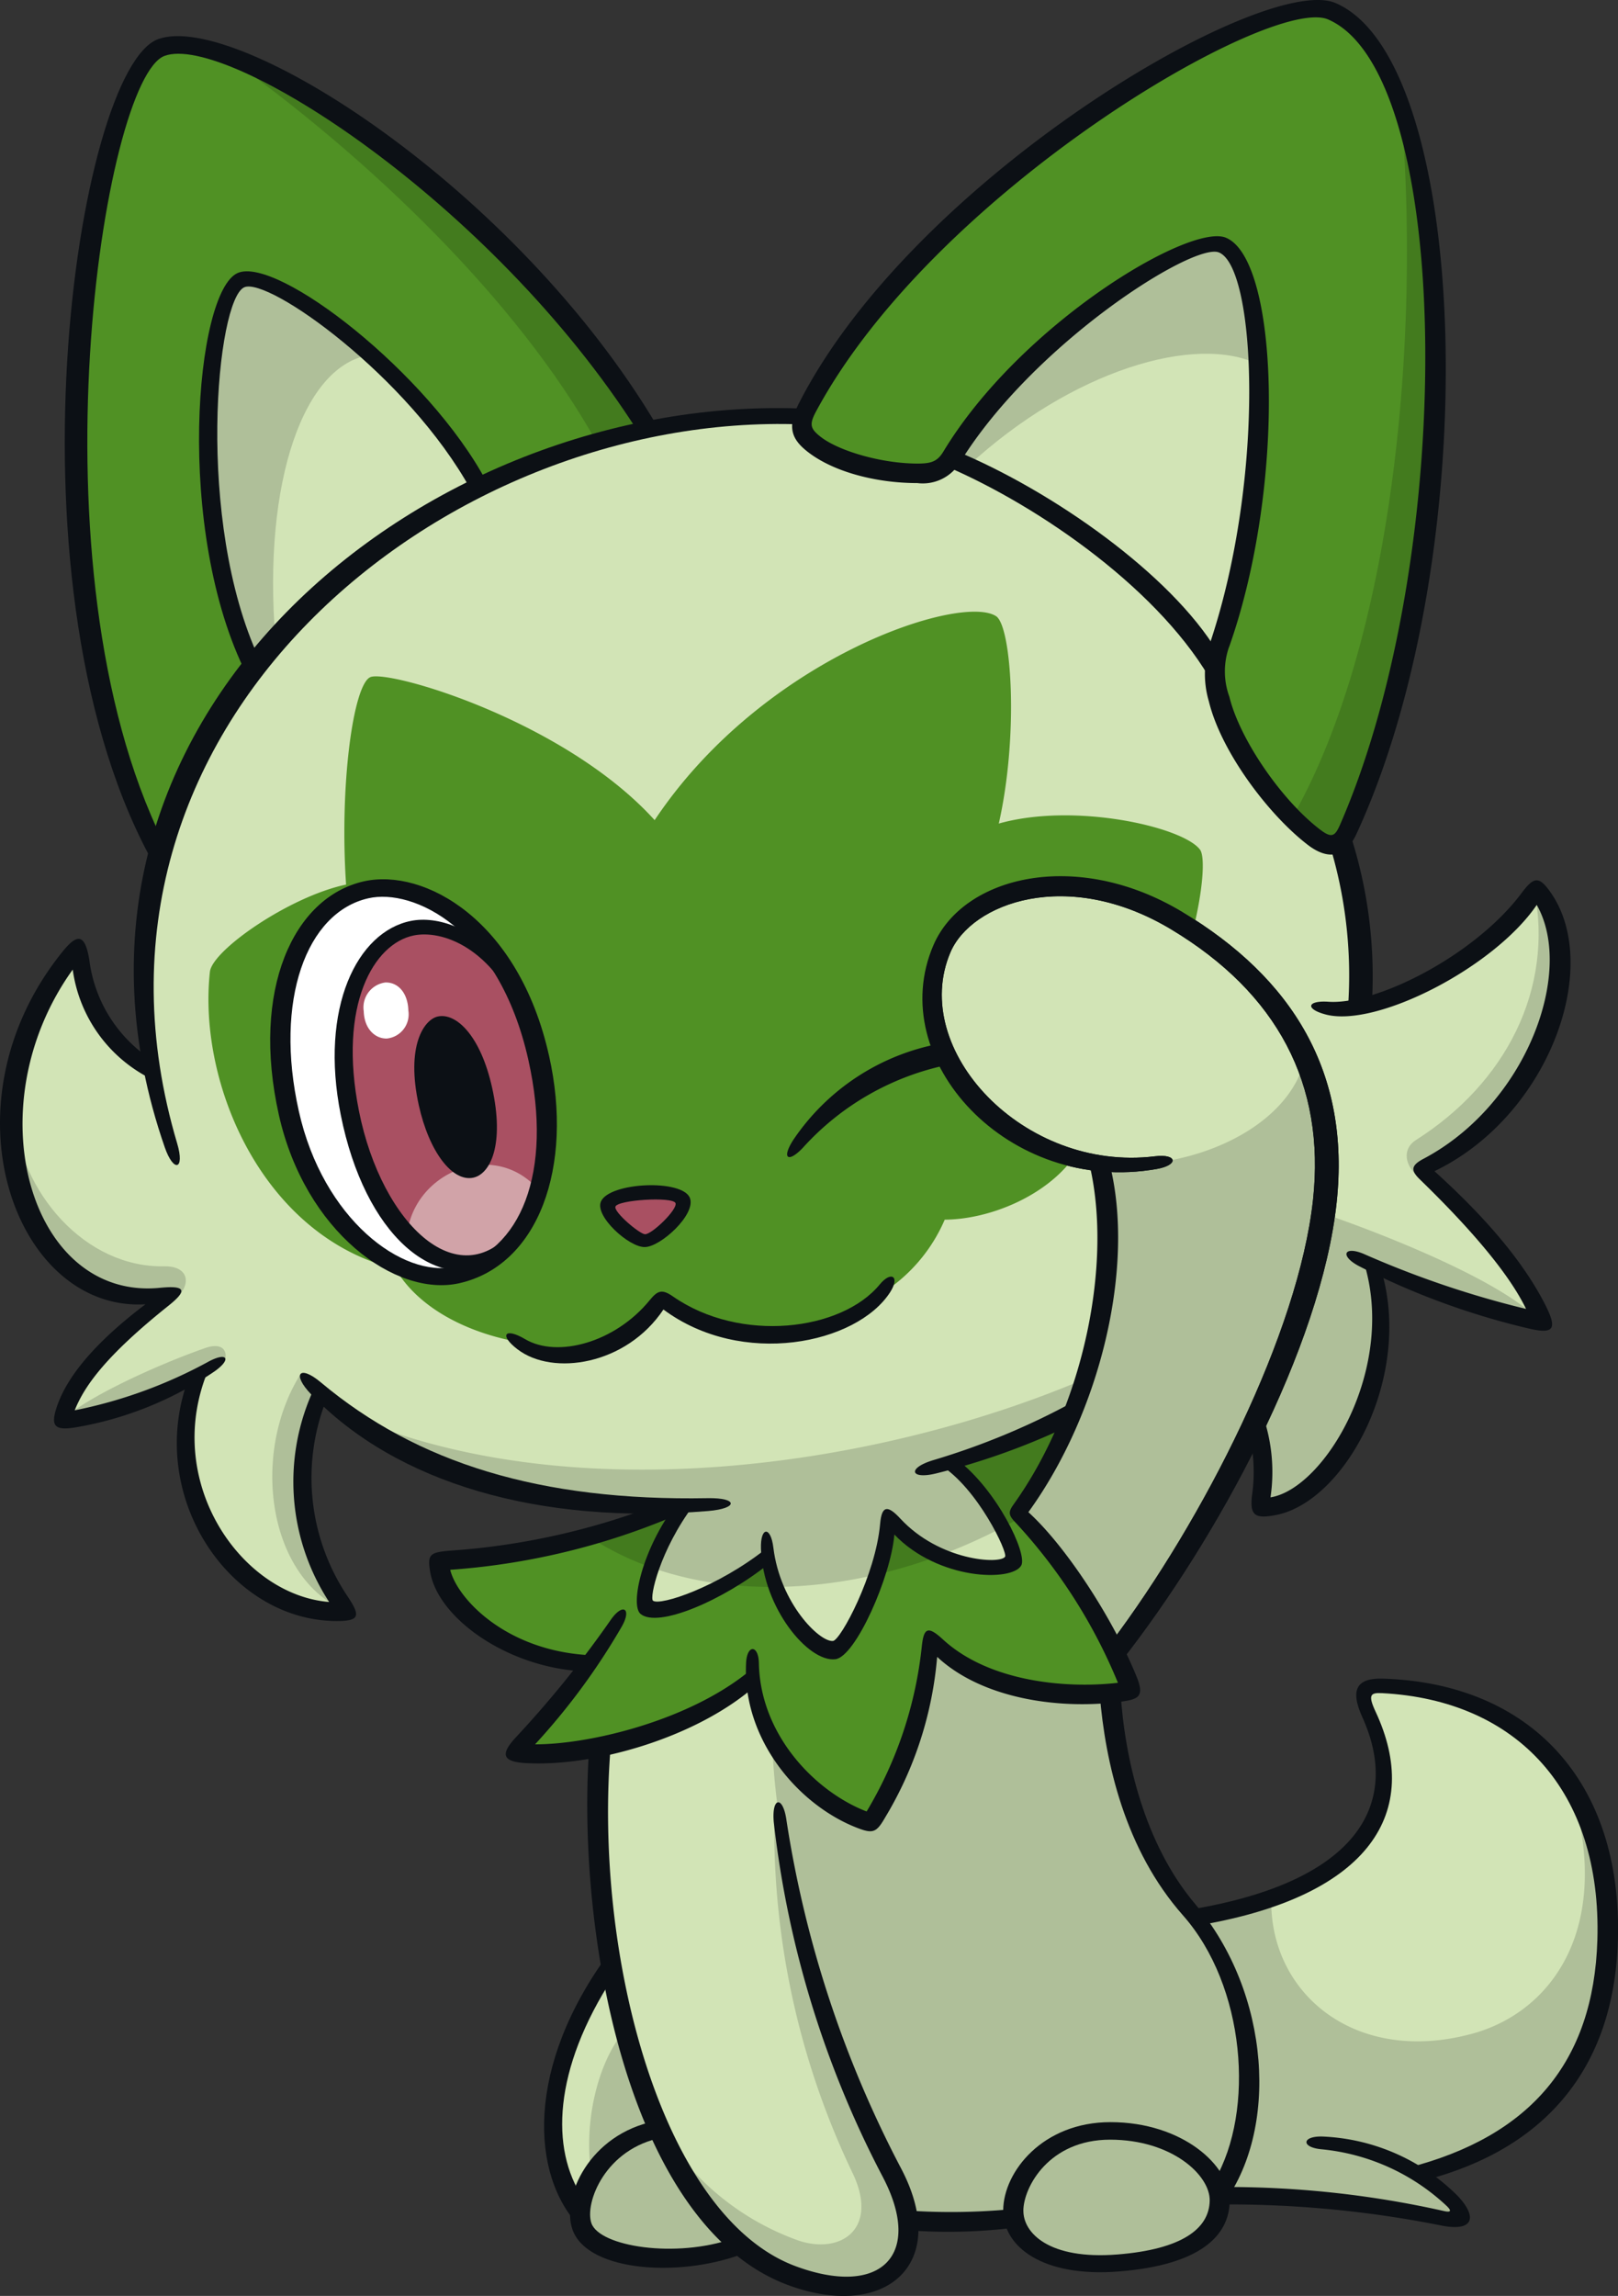 <svg id="Group_1514" data-name="Group 1514" xmlns="http://www.w3.org/2000/svg" xmlns:xlink="http://www.w3.org/1999/xlink" width="125.397" height="177.856" viewBox="0 0 125.397 177.856">
  <rect x="0" y="0" width="125.397" height="177.856" fill="#333333" stroke="none"/>
  <defs>
    <clipPath id="clip-path">
      <rect id="Rectangle_16207" data-name="Rectangle 16207" width="125.397" height="177.856" fill="none"/>
    </clipPath>
  </defs>
  <g id="Group_547" data-name="Group 547" clip-path="url(#clip-path)">
    <path id="Path_3458" data-name="Path 3458" d="M97.5,118.968a14.69,14.69,0,0,1,.4,6.831c5.318.2,11.375-10.313,8.71-18.773a73.568,73.568,0,0,0,13.229,4.459c-2.01-4.506-6-8.63-9.462-11.888,9.219-4.194,13.447-16.463,8.941-21.732-2.458,4.089-9.238,8.262-13.7,9.161a34.882,34.882,0,0,0-1.479-12.884c-.549.447-1.236.336-2.029-.269-3-2.283-6.483-7.144-7.353-10.732a8.56,8.56,0,0,1-.3-2.382c-4.051-6.763-13.032-13-20.516-16.208a2.789,2.789,0,0,1-2.569,1.133c-2.98,0-6.313-.933-8.006-2.235-.931-.716-1.161-1.228-.824-2.153C35.8,40.122,6.7,61.732,12.05,91.892c-2.964-1.533-5.261-5.011-5.743-9.458-10.212,12.191-4.139,29.149,7.242,26.811-5.038,3.733-7.737,6.837-8.457,9.806a30.9,30.9,0,0,0,10.561-3.632c-3.623,9.14,3.006,18.823,11.482,18.432A16.809,16.809,0,0,1,25.109,116.9c6.98,6.181,16.334,9.03,28.192,8.739-2.7,3.7-3.428,7.558-2.961,7.883,1.079.752,5.761-1.117,9.431-3.976.575,4.089,3.626,7.47,5.127,7.3.984-.109,4.193-6.3,4.193-10.363,3.05,4.055,9.081,4.505,9.7,3.466.322-.537-1.982-5.6-4.994-7.651a55.827,55.827,0,0,0,9.617-3.884Z" transform="translate(-0.24 -9.021)" fill="#d2e4b6"/>
    <path id="Path_3459" data-name="Path 3459" d="M111.946,50.107a6.737,6.737,0,0,0-.046,4.2c.87,3.588,4.357,8.449,7.353,10.732,1.127.859,2.046.746,2.649-.594,9.534-21.2,8.841-58.91-1.262-63.364C115.382-1.234,88.771,14.86,80,31.74c-.742,1.429-.648,1.992.5,2.876,1.693,1.3,5.026,2.236,8.006,2.236A2.757,2.757,0,0,0,91.162,35.6c5.742-9.4,18.417-17.409,20.952-16.429,3.523,1.364,4.211,17.971-.168,30.931" transform="translate(-17.391 -0.188)" fill="#509124"/>
    <path id="Path_3460" data-name="Path 3460" d="M114.83,57.029a6.33,6.33,0,0,1,.35-1.819c4.379-12.96,3.691-29.567.167-30.932-2.534-.98-15.209,7.033-20.951,16.43-.026.042-.055.074-.082.114,7.483,3.213,16.465,9.445,20.516,16.208" transform="translate(-20.624 -5.291)" fill="#d2e4b6"/>
    <path id="Path_3461" data-name="Path 3461" d="M51.862,34.216C40.719,16.01,19.5,2.588,14.145,4.658,8.414,6.872,2.793,46.176,14.01,67.211c4.4-17.173,20.45-29.5,37.852-32.995" transform="translate(-1.651 -0.973)" fill="#509124"/>
    <path id="Path_3462" data-name="Path 3462" d="M41.641,43.724c-4.7-8.638-15.963-17.091-18.454-15.99-2.637,1.167-4.331,19,.944,29.96a49.853,49.853,0,0,1,17.51-13.971" transform="translate(-4.523 -6.044)" fill="#d2e4b6"/>
    <path id="Path_3463" data-name="Path 3463" d="M111.394,90.528c-7.987-4.792-16.176-2.483-18.17,2.192-3.026,7.1,3.46,15.424,12.2,16.59,2.082,8.184-.877,19.778-6.332,27.1a42.417,42.417,0,0,1,7.593,10.864c7.275-9.37,15.077-24.574,16.222-35.08.921-8.452-2.134-16.043-11.509-21.668" transform="translate(-20.221 -19.218)" fill="#d2e4b6"/>
    <path id="Path_3464" data-name="Path 3464" d="M111.394,90.528c-7.987-4.792-16.176-2.483-18.17,2.192-3.026,7.1,3.46,15.424,12.2,16.59,2.082,8.184-.877,19.778-6.332,27.1a42.417,42.417,0,0,1,7.593,10.864c7.275-9.37,15.077-24.574,16.222-35.08.921-8.452-2.134-16.043-11.509-21.668" transform="translate(-20.221 -19.218)" fill="#d2e4b6"/>
    <path id="Path_3465" data-name="Path 3465" d="M92.641,140.065a55.844,55.844,0,0,1-9.552,3.851c3.012,2.047,5.316,7.115,4.994,7.651-.624,1.04-6.655.589-9.7-3.466,0,4.06-3.209,10.254-4.193,10.363-1.5.166-4.552-3.215-5.127-7.3-3.669,2.86-8.352,4.728-9.43,3.976-.468-.325.257-4.184,2.96-7.883-.19,0-.374,0-.563,0a56.6,56.6,0,0,1-18.451,4.307c-.073,3.11,4.87,7.638,11.544,7.908a78.662,78.662,0,0,1-5.7,6.941c4.6.524,13.477-1.577,18.458-5.793.421,5.4,4.892,9.853,9.165,11.217a31.468,31.468,0,0,0,4.617-14.273c3.385,4,10.849,4.963,15.581,4.04A41.981,41.981,0,0,0,88.4,147.823a34.4,34.4,0,0,0,4.246-7.758" transform="translate(-9.529 -30.63)" fill="#509124"/>
    <path id="Path_3466" data-name="Path 3466" d="M105.149,183.5c-3.65-4.186-5.8-10.988-6.1-16.767-4.675.445-10.927-.7-13.944-4.268a31.458,31.458,0,0,1-4.616,14.273c-4.273-1.364-8.745-5.813-9.165-11.217-3.1,2.622-7.7,4.425-11.846,5.288-1.075,15.615,3.447,36.752,14.84,40.974,5.538,2.052,9.5.122,9.032-4.24a42.068,42.068,0,0,0,8.24-.156l15.845-1.99c3.733-5.658,3.048-15.778-2.288-21.9" transform="translate(-12.973 -35.528)" fill="#d2e4b6"/>
    <path id="Path_3467" data-name="Path 3467" d="M63.106,207.579l.014,0A53.911,53.911,0,0,1,59.4,194.813c-5.805,8.229-5.34,15.439-2.4,19.138a7.347,7.347,0,0,1,6.11-6.372" transform="translate(-12.001 -42.603)" fill="#d2e4b6"/>
    <path id="Path_3468" data-name="Path 3468" d="M133.074,167.161c-1.57-.063-1.824.548-1.04,2.235,2.951,6.35.881,13.125-13.477,15.7,4.888,6.141,5.541,15.991,1.692,21.553a83.944,83.944,0,0,1,17.426,1.737c1.656.366,1.994-.141.8-1.329a14.568,14.568,0,0,0-2.714-2.089c8.624-2.278,14.465-7.841,14.777-18.105.391-12.836-7.378-19.3-17.468-19.7" transform="translate(-25.926 -36.555)" fill="#d2e4b6"/>
    <path id="Path_3469" data-name="Path 3469" d="M25.87,55.6c-1.008-12.328,2.249-21.4,7.4-22.065-4.318-3.9-8.652-6.433-10.085-5.8-2.637,1.166-4.331,19,.945,29.96q.834-1.075,1.738-2.1" transform="translate(-4.523 -6.044)" fill="#afbf99"/>
    <path id="Path_3470" data-name="Path 3470" d="M118.169,33.532c-.245-5-1.25-8.644-2.822-9.252-2.534-.981-15.209,7.033-20.951,16.428-.026.042-.055.075-.082.115.433.186.873.384,1.315.591,8.059-7.447,17.711-10.293,22.54-7.881" transform="translate(-20.624 -5.292)" fill="#afbf99"/>
    <path id="Path_3471" data-name="Path 3471" d="M22.144,5.36c11.265,7.958,22.806,19.1,28.914,30.028,1.321-.373,2.654-.7,4-.972C46.1,19.789,30.653,8.258,22.144,5.36" transform="translate(-4.842 -1.172)" fill="#437b1e"/>
    <path id="Path_3472" data-name="Path 3472" d="M136.6,10.5c1.592,18.619-.764,41.686-8.412,55.123a16.47,16.47,0,0,0,1.709,1.524c1.127.858,2.046.746,2.649-.594,7.423-16.507,8.646-43.019,4.055-56.053" transform="translate(-28.031 -2.297)" fill="#437b1e"/>
    <path id="Path_3473" data-name="Path 3473" d="M63.284,154.085a18.543,18.543,0,0,1,2.539-4.82c-.191,0-.375,0-.564,0a50.86,50.86,0,0,1-6.9,2.382,22.045,22.045,0,0,0,4.922,2.433" transform="translate(-12.763 -32.642)" fill="#437b1e"/>
    <path id="Path_3474" data-name="Path 3474" d="M75.253,154.266a26.068,26.068,0,0,1-3.346,2.2,31.193,31.193,0,0,0,3.984.2,10.841,10.841,0,0,1-.638-2.4" transform="translate(-15.725 -33.736)" fill="#437b1e"/>
    <path id="Path_3475" data-name="Path 3475" d="M99.455,147.823a34.434,34.434,0,0,0,4.246-7.758,55.907,55.907,0,0,1-9.552,3.851,14.456,14.456,0,0,1,4.109,5.055q.761-.4,1.51-.828c-.1-.106-.209-.217-.313-.32" transform="translate(-20.588 -30.63)" fill="#437b1e"/>
    <path id="Path_3476" data-name="Path 3476" d="M87.873,150.35a14.793,14.793,0,0,1-.882,4.5,40.35,40.35,0,0,0,4.85-1.467,9.768,9.768,0,0,1-3.968-3.029" transform="translate(-19.023 -32.879)" fill="#437b1e"/>
    <path id="Path_3477" data-name="Path 3477" d="M90.752,139.3a55.846,55.846,0,0,1-9.617,3.883,14.448,14.448,0,0,1,4.108,5.056,42,42,0,0,1-4.851,2.158,9.77,9.77,0,0,1-3.968-3.029,14.793,14.793,0,0,1-.882,4.5,36.231,36.231,0,0,1-7.8.968,10.841,10.841,0,0,1-.638-2.4,26.069,26.069,0,0,1-3.346,2.2,26.438,26.438,0,0,1-5.661-1.288,18.543,18.543,0,0,1,2.539-4.82c-10.66.262-19.29-2.023-26-6.976,17.254,7.413,40.769,4.071,56.989-2.821-.245.811-.507,1.594-.875,2.576" transform="translate(-7.575 -29.9)" fill="#afbf99"/>
    <path id="Path_3478" data-name="Path 3478" d="M65.434,204.1a20.412,20.412,0,0,0,10.845,8.922c3.271,1.026,6.086-.976,4.16-5.147a61.8,61.8,0,0,1-6.122-27.6c1.588,9.413,5.706,21.778,9.449,27.965,3.3,5.461-1,10.493-8.11,7.434-6.019-2.591-8.553-7.4-10.221-11.574" transform="translate(-14.309 -39.424)" fill="#afbf99"/>
    <path id="Path_3479" data-name="Path 3479" d="M63.7,211.152c-4.777.886-6.687,5.5-5.979,7.481.926,2.594,7.794,3.273,12.278,1.471a24.592,24.592,0,0,1-6.3-8.952" transform="translate(-12.59 -46.176)" fill="#afbf99"/>
    <path id="Path_3480" data-name="Path 3480" d="M63.885,208.983l.014,0a48.571,48.571,0,0,1-2.656-7.75c-2.2,2.546-3.284,7.385-2.6,11.412a7.573,7.573,0,0,1,5.244-3.664" transform="translate(-12.779 -44.007)" fill="#afbf99"/>
    <path id="Path_3481" data-name="Path 3481" d="M123.23,104.829c-1.189,5.59-9.172,9-15.958,8.188,2.081,8.184-.877,19.778-6.332,27.1a42.4,42.4,0,0,1,7.592,10.864c7.276-9.37,15.078-24.574,16.223-35.08a21.36,21.36,0,0,0-1.525-11.074" transform="translate(-22.073 -22.924)" fill="#afbf99"/>
    <path id="Path_3482" data-name="Path 3482" d="M146.433,128.533c-2.921-3.014-11.805-6.555-16.62-8.2a62.484,62.484,0,0,1-5.343,16.31,12.506,12.506,0,0,1,.4,6.45c4.688.173,11.31-8.749,8.709-18.773a56.873,56.873,0,0,0,12.853,4.214" transform="translate(-27.219 -26.315)" fill="#afbf99"/>
    <path id="Path_3483" data-name="Path 3483" d="M149.41,88.147c1.56,7.8-2.235,15.051-9.154,19.439-.984.625-.938,1.754-.025,2.673,11.4-6.268,13.338-17.433,9.179-22.112" transform="translate(-30.513 -19.276)" fill="#afbf99"/>
    <path id="Path_3484" data-name="Path 3484" d="M1.237,109.974c.576,6.558,5.687,12.293,11.761,12.172,1.732-.034,2.1,1.156,1.2,2.2-8.188.921-12.757-3.762-12.957-14.37" transform="translate(-0.271 -24.05)" fill="#afbf99"/>
    <path id="Path_3485" data-name="Path 3485" d="M18.821,134.546c.2-.886-.392-1.331-1.515-.942-3.6,1.248-9.141,3.764-11.035,5.523a30.324,30.324,0,0,0,12.55-4.581" transform="translate(-1.371 -29.186)" fill="#afbf99"/>
    <path id="Path_3486" data-name="Path 3486" d="M29.19,136.258c-3.9,6.24-2.5,15.921,3.61,18.37-3.869-5.085-4.306-10.7-2.024-16.946-.518-.413-1.17-1.008-1.585-1.424" transform="translate(-5.906 -29.798)" fill="#afbf99"/>
    <path id="Path_3487" data-name="Path 3487" d="M84.868,201.616a26.565,26.565,0,0,1,2.263,5.926,42.139,42.139,0,0,0,8.241-.156l15.845-1.991c3.733-5.658,3.047-15.777-2.288-21.9-3.65-4.185-5.794-10.988-6.1-16.767-4.675.445-10.927-.7-13.944-4.268a31.475,31.475,0,0,1-4.617,14.273,14.165,14.165,0,0,1-7.657-6.4c.059,5.907,2.414,19.934,8.255,31.274" transform="translate(-16.754 -35.528)" fill="#afbf99"/>
    <path id="Path_3488" data-name="Path 3488" d="M100.54,217.435c-.026,2.057,2.232,4.56,8.11,4.089,5.325-.426,7.82-2.306,7.868-4.818.046-2.46-3.316-5.407-8.491-5.407-5.025,0-7.456,3.689-7.487,6.135" transform="translate(-21.986 -46.208)" fill="#afbf99"/>
    <path id="Path_3489" data-name="Path 3489" d="M140,196.2c-9.115,2.46-15.723-3.192-15.548-10.517a37.505,37.505,0,0,1-5.891,1.511c4.889,6.14,5.541,15.991,1.692,21.552a83.99,83.99,0,0,1,17.426,1.737c1.656.366,1.994-.141.8-1.329a14.584,14.584,0,0,0-2.714-2.088c8.623-2.278,14.465-7.84,14.777-18.106a20.788,20.788,0,0,0-2.992-12.227c3.536,11.052-1.238,17.763-7.555,19.468" transform="translate(-25.926 -38.649)" fill="#afbf99"/>
    <path id="Path_3490" data-name="Path 3490" d="M65.025,41.726C37.3,40.677,7.008,65.076,16.634,97.432c.606,2.035-.27,2.289-.962.3C4.235,64.8,35.69,39.15,65.452,40.512Z" transform="translate(-2.901 -8.848)" fill="#0c1015"/>
    <path id="Path_3491" data-name="Path 3491" d="M30.612,137.773c-1.509-1.573-.9-2.313.765-.914,7.465,6.255,17.033,9.2,29.97,8.966,2.381-.044,2.383.8.042.995-13.065,1.082-24.159-2.146-30.777-9.047" transform="translate(-6.506 -29.767)" fill="#0c1015"/>
    <path id="Path_3492" data-name="Path 3492" d="M133.323,96.041a34.625,34.625,0,0,0-1.4-12.515l1.481-1.167a35.607,35.607,0,0,1,1.772,13.334Z" transform="translate(-28.849 -18.011)" fill="#0c1015"/>
    <path id="Path_3493" data-name="Path 3493" d="M102.57,140.871a54.042,54.042,0,0,1-10.153,3.62c-2.017.5-2.3-.4-.241-1.024a55.956,55.956,0,0,0,11.135-4.666Z" transform="translate(-19.848 -30.354)" fill="#0c1015"/>
    <path id="Path_3494" data-name="Path 3494" d="M118.56,65.465c-3.036-2.313-6.74-7.215-7.688-11.128A7.455,7.455,0,0,1,111,49.7c4.245-12.774,3.538-28.992.646-30.145C109.669,18.762,97.3,26.595,91.6,35.795a3.372,3.372,0,0,1-3.322,1.628c-3.16,0-6.456-.85-8.46-2.392-1.292-.994-1.665-1.937-.707-3.811C88.042,13.736,115.153-2.111,120.673.23,131.193,4.69,132.336,42.9,122.311,64.6c-.887,1.92-2.275,1.99-3.751.866m-6.133-15.327a5.722,5.722,0,0,0,.034,3.841c.795,3.279,4.036,8,7.026,10.282.891.681,1.153.535,1.542-.355,9.072-20.743,8.857-58.174-.917-62.4C115.7-.4,89.6,14.828,80.436,31.857c-.548,1.02-.472,1.348.37,2,1.421,1.092,4.719,2.054,7.487,2.054,1.063,0,1.531-.158,2-.926,5.969-9.877,19.07-17.71,21.884-16.576,4.146,1.67,4.672,19.28.255,31.732" transform="translate(-17.182 0)" fill="#0c1015"/>
    <path id="Path_3495" data-name="Path 3495" d="M114.583,62.9c-3.925-7.221-13.412-13.878-20.862-17.052l.82-1.161c7.509,3.107,16.7,9.57,20.319,15.6Z" transform="translate(-20.495 -9.773)" fill="#0c1015"/>
    <path id="Path_3496" data-name="Path 3496" d="M13.518,68.054c-12.27-21.353-6.2-61.922.14-64.239,6.041-2.207,27.674,11.432,38.7,30.012l-1.527.363C39.46,16.34,18.983,3.319,14.157,5.113,9.41,6.878,3.535,44.725,14.046,65.979Z" transform="translate(-1.405 -0.783)" fill="#0c1015"/>
    <path id="Path_3497" data-name="Path 3497" d="M23.428,58.122c-5.594-11.1-3.982-29.664-.688-31.092,3.047-1.32,14.771,7.718,19.3,16.2l-1.22.617c-4.872-8.838-15.712-16.507-17.567-15.711-2.157.925-3.811,18.1,1.149,28.776Z" transform="translate(-4.317 -5.883)" fill="#0c1015"/>
    <path id="Path_3498" data-name="Path 3498" d="M11.943,104.045a11.149,11.149,0,0,1-6.307-8.578c-7.641,10.638-3.31,25.665,6.772,24.651,2.039-.2,2.1.229.645,1.392-4.869,3.889-6.517,6.23-7.263,8.1a36.536,36.536,0,0,0,10.4-3.789c1.436-.756,1.77-.172.446.766a27.251,27.251,0,0,1-10.792,4.347c-1.6.256-1.94-.086-1.447-1.575.874-2.646,3.442-5.37,6.879-7.964-10.091.616-16.016-15.5-6.405-27.346,1.156-1.426,1.722-1.312,2.05.657a10.832,10.832,0,0,0,4.778,7.707Z" transform="translate(0 -20.357)" fill="#0c1015"/>
    <path id="Path_3499" data-name="Path 3499" d="M29.2,137.92a16.483,16.483,0,0,0,1.5,15.3c1.078,1.595,1.1,2.038-.835,2.023-8.286-.064-14.769-9.726-11.428-18.762l1.6-.824c-3.724,8.67,2.444,17.564,9.31,18.109a17.032,17.032,0,0,1-1.127-16.625Z" transform="translate(-3.837 -29.667)" fill="#0c1015"/>
    <path id="Path_3500" data-name="Path 3500" d="M146.71,121.953a57.715,57.715,0,0,1-12.976-4.8c-1.493-.8-1.111-1.585.441-.912a74.836,74.836,0,0,0,12.537,4.245c-1.453-3.021-4.857-6.762-8.237-10.041-.7-.681-.7-1.069.286-1.589,7.975-4.211,11.736-14.482,8.78-19.668-3.3,4.849-12.436,9.524-16.353,8.489-1.617-.427-1.451-1.1.212-.987,3.775.254,11.377-3.625,14.96-8.413.956-1.278,1.354-1.361,2.28-.023,4.005,5.783-.209,17.323-9.027,21.56,2.8,2.535,6.533,6.271,8.612,10.4.952,1.895.622,2.275-1.513,1.737" transform="translate(-28.441 -19.087)" fill="#0c1015"/>
    <path id="Path_3501" data-name="Path 3501" d="M124.775,136.482a13.343,13.343,0,0,1,.779,6.842c4.212-.673,9.862-10.1,7.191-18.354l1.356.623c2.562,8.358-2.776,18.1-8.157,19.106-1.547.291-2.021.075-1.819-1.552a12.715,12.715,0,0,0-.252-4.864Z" transform="translate(-27.089 -27.329)" fill="#0c1015"/>
    <path id="Path_3502" data-name="Path 3502" d="M102.172,115.3c2.024,7.974-.709,19.32-6.29,27.02,2.925,2.66,6.565,8.254,8.387,12.742.58,1.43.236,1.729-1,1.907-4.779.69-10.9-.127-14.458-3.439a28.7,28.7,0,0,1-4.031,12.443c-.677,1.174-.943,1.275-2.175.8-4.552-1.763-8.911-6.863-8.6-12.789.075-1.432.963-1.4.991.038.109,5.611,4.425,9.977,8.35,11.485a31.178,31.178,0,0,0,4.285-12.875c.159-1.373.488-1.5,1.636-.445,3.6,3.306,9.614,3.812,13.555,3.351a41.316,41.316,0,0,0-7.942-12.419c-.562-.585-.556-.826-.135-1.413,5.43-7.585,7.748-18.82,5.812-26.569Z" transform="translate(-16.181 -25.178)" fill="#0c1015"/>
    <path id="Path_3503" data-name="Path 3503" d="M69.339,165.648c-4.591,3.919-12.4,6.136-17.633,5.831-1.948-.114-1.878-.79-.731-2.024a81.85,81.85,0,0,0,7.322-9.062c.953-1.373,1.676-.883.831.56a51.409,51.409,0,0,1-6.69,9.073c4.264.009,12.107-1.87,16.8-5.836Z" transform="translate(-10.97 -34.898)" fill="#0c1015"/>
    <path id="Path_3504" data-name="Path 3504" d="M63.165,149.348A54.356,54.356,0,0,1,44.2,154.221c.565,2.277,4.429,6.384,11.079,6.626l-.834,1.233c-5.843-.31-11.249-4.137-11.81-7.77-.2-1.289,0-1.445,1.592-1.574a54.977,54.977,0,0,0,16.136-3.6Z" transform="translate(-9.309 -32.614)" fill="#0c1015"/>
    <path id="Path_3505" data-name="Path 3505" d="M73.392,153.761c-3.546,2.838-8.593,5.005-9.938,3.878-.824-.691.128-5.04,2.762-8.493l1.391.017c-2.672,3.539-3.479,7.254-3.182,7.457.579.4,4.986-1.045,8.755-4.026Z" transform="translate(-13.813 -32.616)" fill="#0c1015"/>
    <path id="Path_3506" data-name="Path 3506" d="M90.689,144.725c3.084,2.337,5.46,7.293,4.968,8.191-.7,1.282-6.428,1.157-9.837-2.392-.257,3.223-3,9.462-4.567,9.659-2.092.263-5.62-3.975-5.772-8.566-.055-1.7.756-1.777.961-.084.525,4.329,3.592,7.344,4.623,7.236.589-.062,3.3-5.1,3.652-9.077.123-1.394.558-1.492,1.564-.405,3.045,3.289,7.731,3.557,8.12,2.956.218-.335-2.124-5.3-5.013-7.1Z" transform="translate(-16.506 -31.649)" fill="#0c1015"/>
    <path id="Path_3507" data-name="Path 3507" d="M106.075,146.292c7.216-9.58,14.568-24.042,15.69-34.338.977-8.968-2.762-16.021-11-20.966-8.054-4.832-15.484-2.017-17.1,1.785-3.217,7.547,5.666,17.044,15.844,15.8,1.738-.213,1.87.677.152.981-11.474,2.029-21.167-8.442-17.305-17.354,2.319-5.353,11.094-7.47,19.251-2.576,8.627,5.176,13.06,12.482,11.993,22.509-1.2,11.246-9.262,26.1-16.768,35.646Z" transform="translate(-20.006 -18.998)" fill="#0c1015"/>
    <path id="Path_3508" data-name="Path 3508" d="M117.99,205.566c3.142-5.4,2.385-15.053-2.451-20.52-4.5-5.089-6.026-11.847-6.457-17.15l1.611-.231c.311,5.188,1.836,11.842,5.81,16.526,5.82,6.859,6.519,17.534,2.039,23.357Z" transform="translate(-23.854 -36.666)" fill="#0c1015"/>
    <path id="Path_3509" data-name="Path 3509" d="M56.742,214.84c-3.818-3.978-4.259-12.4,2.3-21.277l.308,1.878c-4.715,7.232-4.871,13.393-2.391,17.127Z" transform="translate(-11.802 -42.329)" fill="#0c1015"/>
    <path id="Path_3510" data-name="Path 3510" d="M70.393,220.4c-4.959,2.078-12.462,1.661-13.657-1.685-.894-2.5,1.288-7.419,6.454-8.425l.532,1.284c-4.464.822-6.073,5.1-5.52,6.646.645,1.8,6.514,2.737,10.99,1.176Z" transform="translate(-12.364 -45.987)" fill="#0c1015"/>
    <path id="Path_3511" data-name="Path 3511" d="M98.495,220.441a41.964,41.964,0,0,1-8.443.231l-.191-1.54a50.252,50.252,0,0,0,8.368-.116Z" transform="translate(-19.651 -47.896)" fill="#0c1015"/>
    <path id="Path_3512" data-name="Path 3512" d="M60.081,172.942c-1.4,16.315,3.956,36.593,14.322,40.434,6.6,2.444,9.928-.866,6.747-6.926a78.013,78.013,0,0,1-8.444-27.475c-.177-1.978.727-2.081.989-.112A85.912,85.912,0,0,0,82.574,205.8c3.92,7.466-1.255,11.817-8.766,9.034C61.535,210.282,57.4,187.939,58.392,173.3Z" transform="translate(-12.738 -37.82)" fill="#0c1015"/>
    <path id="Path_3513" data-name="Path 3513" d="M99.51,217.209c.037-2.967,3.064-6.8,8.313-6.8,5.546,0,9.295,3.347,9.242,6.134-.05,2.682-2.3,4.931-8.591,5.434-5.92.469-9-1.925-8.964-4.77m1.565.052c-.021,1.713,1.961,3.83,7.3,3.4,5-.4,7.1-2,7.14-4.166.036-1.982-2.943-4.726-7.723-4.726-4.731,0-6.7,3.67-6.72,5.487" transform="translate(-21.761 -46.014)" fill="#0c1015"/>
    <path id="Path_3514" data-name="Path 3514" d="M117.981,184.335c13.537-2.228,16.293-8.545,13.407-14.9-1.012-2.228-.379-3.06,1.6-3,11.4.355,18.574,7.956,18.2,20.292-.307,10.093-5.827,16.143-14.829,18.529l-1.466-.922c9.531-2.435,14.418-8.224,14.705-17.647.351-11.533-6.214-18.58-16.671-19.127-.909-.048-1.136.11-.512,1.447,3.6,7.712-.373,14.211-13.493,16.5Z" transform="translate(-25.8 -36.397)" fill="#0c1015"/>
    <path id="Path_3515" data-name="Path 3515" d="M120.833,215.748A76.73,76.73,0,0,1,138.3,217.6c.542.126.655.02.27-.361a16.469,16.469,0,0,0-9.727-4.416c-1.6-.148-1.531-1.027.06-.988a15.762,15.762,0,0,1,10.5,4.605c1.611,1.723,1.154,2.8-1.356,2.273a84.307,84.307,0,0,0-16.952-1.616Z" transform="translate(-26.424 -46.326)" fill="#0c1015"/>
    <path id="Path_3516" data-name="Path 3516" d="M87.725,102.953c-7.691-2.057-12.989-9.641-10.2-16.187,1.992-4.675,10.183-6.984,18.17-2.192.444.266.861.541,1.277.817.824-3.329.943-5.774.558-6.3-1.3-1.767-9.721-3.691-15.6-2.028,1.56-6.915.988-15.285-.209-16.065-2.715-1.77-18.04,3.171-26.462,15.8-7.019-7.746-20.692-11.7-22.043-11.074-1.309.6-2.392,8.319-1.871,16.065-4.39.927-10.37,5.081-10.554,6.758-.951,8.709,4.121,20.5,14.38,23.01,1.949,3.292,6.019,5.067,9.7,5.693,3.124,2.07,7.24,1.012,10.929-3.436,4.841,3.995,13.1,3.512,16.866-.234a12.663,12.663,0,0,0,5.075-5.833c3.421-.021,7.773-1.775,9.983-4.8" transform="translate(-4.523 -13.264)" fill="#509124"/>
    <path id="Path_3517" data-name="Path 3517" d="M47.832,101.162c1.977,8.846-.9,15.67-6.309,16.879-4.813,1.076-11.2-4.4-13.032-12.581-2.053-9.187.854-16.145,6-17.3,4.1-.916,11.064,2.8,13.345,13" transform="translate(-6.085 -19.251)" fill="#fff"/>
    <path id="Path_3518" data-name="Path 3518" d="M60.3,119.182c-.262.6,1.895,2.774,2.842,2.807.971.034,3.224-2.46,2.981-3.119-.327-.889-5.372-.728-5.822.312" transform="translate(-13.182 -25.869)" fill="#a95062"/>
    <path id="Path_3519" data-name="Path 3519" d="M49.206,102.011A23.548,23.548,0,0,0,47.588,97.2c-2.469-4.368-5.971-5.641-8.156-5.2C35.6,92.76,33,98.433,34.579,106.309c1.5,7.51,5.869,12.335,9.67,11.576a5.606,5.606,0,0,0,2.618-1.355c2.681-2.949,3.747-8.215,2.338-14.519" transform="translate(-7.46 -20.1)" fill="#a95062"/>
    <path id="Path_3520" data-name="Path 3520" d="M39.537,99.582a1.882,1.882,0,0,1-1.663,2.171c-.881.025-1.753-.717-1.794-2.118a1.946,1.946,0,0,1,1.677-2.223c.981-.028,1.742.806,1.781,2.17" transform="translate(-7.89 -21.302)" fill="#fff"/>
    <path id="Path_3521" data-name="Path 3521" d="M50.545,117.4c-3.434-3.919-9.6-1.367-10.161,3.447,1.646,1.71,3.5,2.54,5.237,2.193a5.6,5.6,0,0,0,2.619-1.355,10.888,10.888,0,0,0,2.3-4.286" transform="translate(-8.831 -25.254)" fill="#d1a3a8"/>
    <path id="Path_3522" data-name="Path 3522" d="M47.128,106.3c.971,4.386-.134,6.667-1.451,6.958-1.621.359-3.432-1.988-4.233-5.607-1.021-4.61.415-6.642,1.469-6.875,1.4-.311,3.31,1.435,4.215,5.523" transform="translate(-8.986 -22.03)" fill="#0c1015"/>
    <path id="Path_3523" data-name="Path 3523" d="M51.092,132.209c-1.454-1.112-.987-1.722.59-.788,2.492,1.475,6.965.266,9.642-3.008.62-.759.952-.9,1.815-.3,5.222,3.633,13.059,2.672,16.018-.925.9-1.094,1.593-.619.808.6-2.593,4.013-11.489,5.858-17.567,1.335-2.885,4.315-8.577,5.173-11.3,3.088" transform="translate(-10.981 -27.68)" fill="#0c1015"/>
    <path id="Path_3524" data-name="Path 3524" d="M90.574,105.107a20.771,20.771,0,0,0-11.283,6.441c-1.116,1.173-1.672.854-.748-.6a17.565,17.565,0,0,1,11.406-7.48Z" transform="translate(-17.074 -22.627)" fill="#0c1015"/>
    <path id="Path_3525" data-name="Path 3525" d="M59.592,118.775c.649-1.5,6.35-1.761,6.9-.259.467,1.272-2.295,3.787-3.5,3.787-1.208.036-3.9-2.386-3.4-3.528m3.415,2.535c.533.018,2.546-1.931,2.363-2.412-.2-.516-4.51-.255-4.658.279-.122.435,1.878,2.119,2.295,2.133" transform="translate(-13.018 -25.698)" fill="#0c1015"/>
    <path id="Path_3526" data-name="Path 3526" d="M45.82,117.656c-4.788,2.649-10.292-2.04-12.153-11.351C32.007,98,34.944,92.113,39.106,91.282c2.032-.409,5.009.544,7.4,3.517l1.3,4.315c-2.374-5.926-6.389-7.127-8.47-6.708-3.1.62-5.9,5.362-4.254,13.618,1.77,8.852,7.93,14.628,12.239,8.834Z" transform="translate(-7.259 -19.942)" fill="#0c1015"/>
    <path id="Path_3527" data-name="Path 3527" d="M48.413,100.85c1.93,8.631-.837,16.253-6.971,17.625-4.936,1.1-11.948-4-13.971-13.047-2.161-9.668,1.119-16.864,6.6-18.091,4.668-1.037,11.985,2.983,14.34,13.513m-1.6.332c-2.29-10.243-8.948-13.309-12.392-12.532-4.815,1.076-7.319,7.912-5.4,16.492,1.866,8.351,8.031,12.967,12.12,12.044,5.007-1.119,7.634-7.228,5.672-16" transform="translate(-5.86 -19.065)" fill="#0c1015"/>
    <path id="Path_3528" data-name="Path 3528" d="M106.075,146.292c7.216-9.58,14.568-24.042,15.69-34.338.977-8.968-2.762-16.021-11-20.966-8.054-4.832-15.484-2.017-17.1,1.785-3.217,7.547,5.666,17.044,15.844,15.8,1.738-.213,1.87.677.152.981-11.474,2.029-21.167-8.442-17.305-17.354,2.319-5.353,11.094-7.47,19.251-2.576,8.627,5.176,13.06,12.482,11.993,22.509-1.2,11.246-9.262,26.1-16.768,35.646Z" transform="translate(-20.006 -18.998)" fill="#0c1015"/>
  </g>
</svg>

